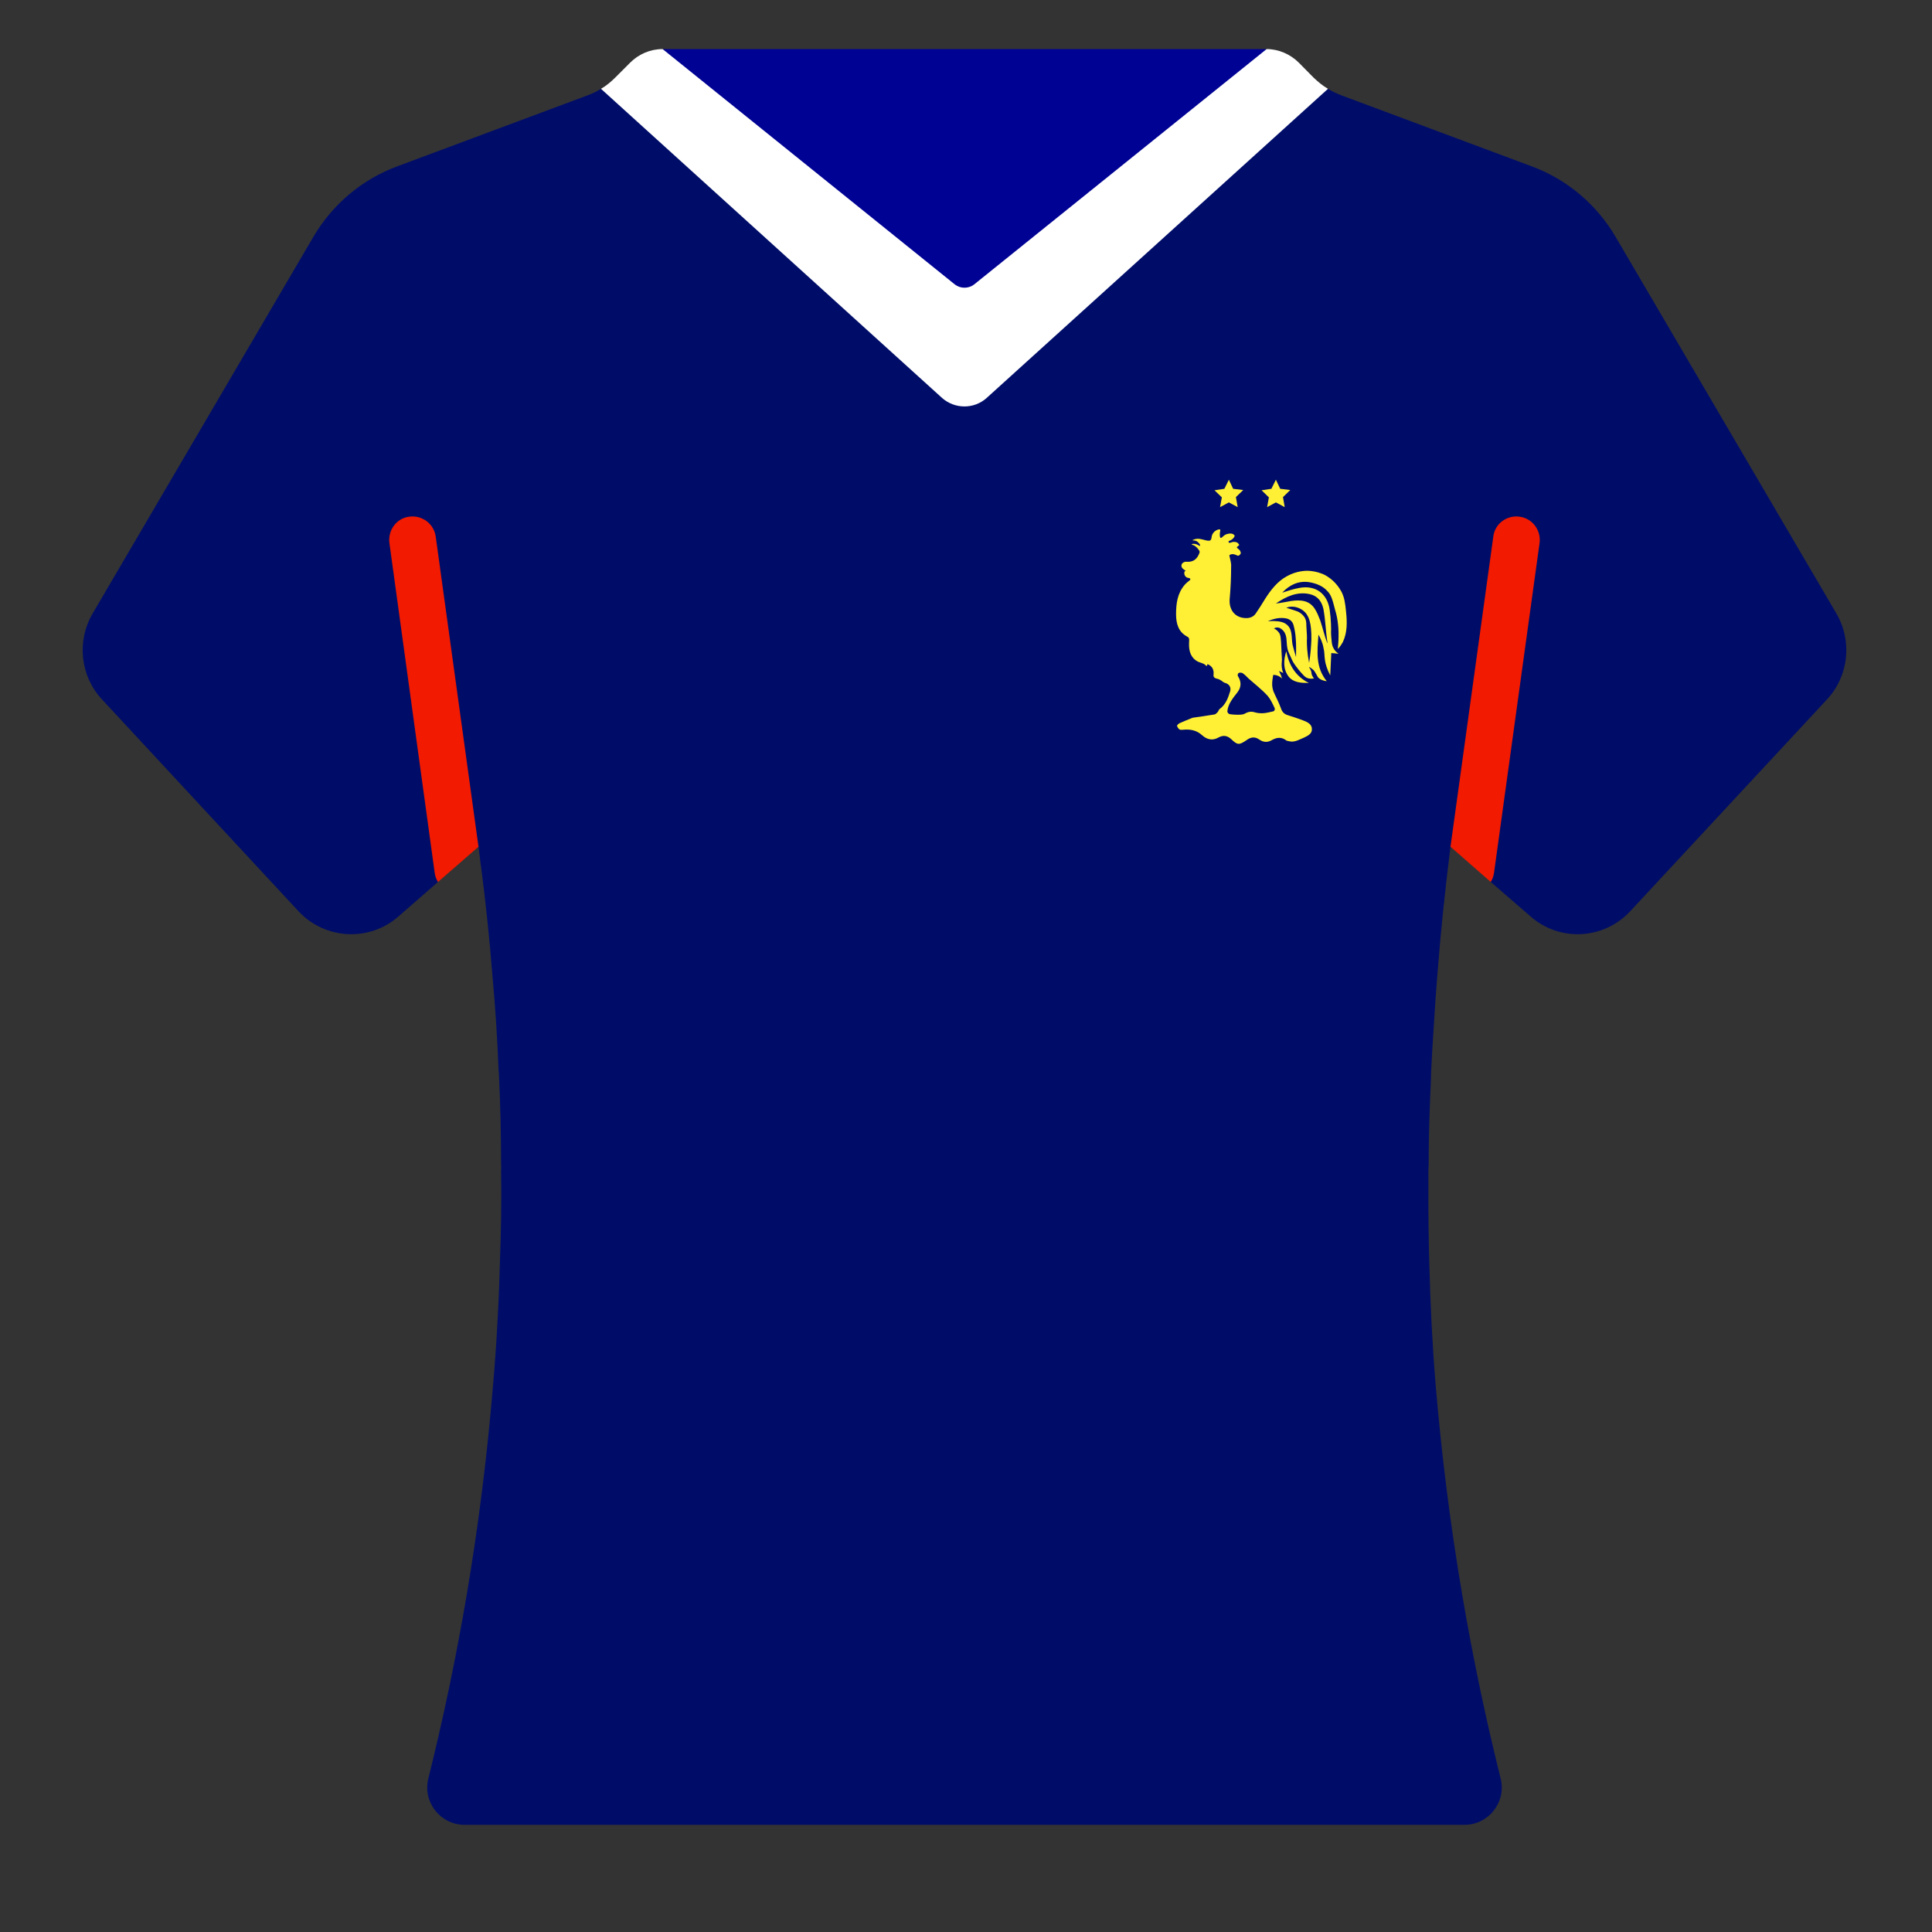 <svg version="1.0" preserveAspectRatio="xMidYMid meet" height="40" viewBox="0 0 30 30" zoomAndPan="magnify" width="40" xmlns:xlink="http://www.w3.org/1999/xlink" xmlns="http://www.w3.org/2000/svg"><rect x="0" y="0" width="30" height="30" fill="#333333" stroke="none"/><defs><clipPath id="c58927899d"><path clip-rule="nonzero" d="M 1.188 1 L 28.766 1 L 28.766 28.34 L 1.188 28.34 Z M 1.188 1"></path></clipPath><clipPath id="6a1e9e32e2"><path clip-rule="nonzero" d="M 10 0.762 L 20 0.762 L 20 6 L 10 6 Z M 10 0.762"></path></clipPath><clipPath id="240473db45"><path clip-rule="nonzero" d="M 9 0.762 L 21 0.762 L 21 7 L 9 7 Z M 9 0.762"></path></clipPath></defs><g clip-path="url(#c58927899d)"><path fill-rule="nonzero" fill-opacity="1" d="M 28.516 9.527 L 25.086 3.676 C 24.793 3.176 24.336 2.789 23.793 2.586 L 20.828 1.48 C 20.758 1.453 20.688 1.422 20.621 1.379 L 18.852 2.59 L 14.832 5.34 L 14.809 5.363 L 11.102 2.664 L 9.332 1.379 C 9.266 1.422 9.195 1.453 9.125 1.48 L 6.16 2.586 C 5.617 2.789 5.16 3.176 4.867 3.676 L 1.438 9.527 C 1.188 9.957 1.246 10.496 1.582 10.859 L 4.637 14.152 C 5.047 14.59 5.734 14.629 6.188 14.23 L 6.801 13.695 C 6.773 13.652 6.984 13.098 6.977 13.047 L 6.258 8.582 C 6.23 8.383 6.148 8.461 6.348 8.434 C 6.543 8.41 6.453 8.488 6.48 8.688 L 7.297 12.98 L 7.43 13.148 L 7.469 13.457 C 7.473 13.461 7.473 13.473 7.473 13.48 C 7.543 14.023 7.602 14.586 7.648 15.164 C 7.691 15.641 7.723 16.125 7.742 16.617 C 7.746 16.66 7.75 16.703 7.75 16.742 C 7.77 17.18 7.781 17.621 7.781 18.074 C 7.785 18.109 7.785 18.141 7.781 18.18 C 7.789 18.648 7.781 19.129 7.762 19.613 C 7.754 19.922 7.742 20.234 7.723 20.551 C 7.707 20.867 7.684 21.184 7.656 21.508 C 7.469 23.777 7.098 25.824 6.652 27.613 C 6.559 27.98 6.836 28.336 7.215 28.336 L 22.738 28.336 C 23.117 28.336 23.395 27.98 23.301 27.613 C 22.855 25.824 22.484 23.777 22.293 21.508 C 22.242 20.891 22.211 20.27 22.195 19.648 C 22.184 19.289 22.18 18.926 22.18 18.57 C 22.18 18.449 22.18 18.332 22.18 18.215 C 22.18 18.172 22.18 18.133 22.184 18.094 L 22.184 18.09 C 22.184 17.645 22.199 17.207 22.219 16.777 C 22.219 16.73 22.223 16.68 22.223 16.633 C 22.234 16.387 22.25 16.141 22.266 15.898 C 22.281 15.652 22.297 15.414 22.316 15.176 C 22.344 14.82 22.375 14.473 22.41 14.133 C 22.445 13.793 22.484 13.465 22.523 13.148 C 22.539 13.031 22.641 13.152 22.656 13.035 L 23.418 8.535 C 23.422 8.473 23.414 8.438 23.402 8.418 C 23.418 8.422 23.441 8.43 23.473 8.434 C 23.672 8.461 23.652 8.344 23.625 8.543 L 23.039 13.242 C 23.035 13.293 23.082 13.402 23.148 13.695 L 23.766 14.23 C 24.219 14.629 24.902 14.59 25.312 14.152 L 28.371 10.859 C 28.707 10.496 28.766 9.957 28.516 9.527 Z M 28.516 9.527" fill="#000d68"></path></g><g clip-path="url(#6a1e9e32e2)"><path fill-rule="nonzero" fill-opacity="1" d="M 19.668 0.762 L 16.371 4.438 C 15.922 5.121 14.637 5.574 14.305 5.238 L 10.289 0.762 Z M 19.668 0.762" fill="#000293"></path></g><g clip-path="url(#240473db45)"><path fill-rule="nonzero" fill-opacity="1" d="M 20.621 1.379 L 15.32 6.18 C 15.125 6.355 14.828 6.355 14.629 6.18 L 9.332 1.379 C 9.414 1.332 9.488 1.27 9.555 1.203 L 9.785 0.973 C 9.918 0.84 10.098 0.762 10.289 0.762 L 14.828 4.418 C 14.914 4.484 15.039 4.484 15.125 4.418 L 19.668 0.762 C 19.852 0.762 20.035 0.84 20.168 0.973 L 20.395 1.203 C 20.465 1.27 20.539 1.332 20.621 1.379 Z M 20.621 1.379" fill="#ffffff"></path></g><path fill-rule="nonzero" fill-opacity="1" d="M 7.43 13.148 L 6.801 13.695 C 6.773 13.652 6.758 13.605 6.75 13.555 L 6.047 8.434 C 6.02 8.234 6.156 8.047 6.355 8.023 C 6.555 7.996 6.738 8.133 6.766 8.332 Z M 7.43 13.148" fill="#f21a00"></path><path fill-rule="nonzero" fill-opacity="1" d="M 23.906 8.434 L 23.199 13.555 C 23.191 13.605 23.176 13.652 23.148 13.695 L 22.523 13.148 L 23.188 8.332 C 23.211 8.133 23.398 7.996 23.594 8.023 C 23.793 8.047 23.934 8.234 23.906 8.434 Z M 23.906 8.434" fill="#f21a00"></path><path fill-rule="nonzero" fill-opacity="1" d="M 19.973 10.113 C 19.93 10.25 19.922 10.387 20.008 10.504 C 20.086 10.602 20.207 10.605 20.324 10.605 C 20.121 10.504 20.016 10.332 19.973 10.113 Z M 19.973 10.113" fill="#fff035"></path><path fill-rule="nonzero" fill-opacity="1" d="M 20.852 9.969 C 20.922 9.82 20.918 9.66 20.902 9.504 C 20.887 9.352 20.875 9.277 20.828 9.184 C 20.797 9.129 20.715 8.996 20.551 8.918 C 20.523 8.906 20.43 8.867 20.305 8.863 C 20.273 8.863 20.133 8.863 19.98 8.949 C 19.832 9.031 19.73 9.164 19.641 9.305 C 19.594 9.383 19.547 9.457 19.496 9.531 C 19.461 9.578 19.41 9.598 19.352 9.598 C 19.184 9.598 19.082 9.477 19.094 9.305 C 19.109 9.137 19.117 8.965 19.117 8.797 C 19.121 8.742 19.102 8.688 19.09 8.629 C 19.086 8.621 19.098 8.617 19.098 8.617 C 19.121 8.598 19.152 8.605 19.168 8.609 C 19.207 8.617 19.211 8.633 19.23 8.629 C 19.246 8.625 19.258 8.609 19.266 8.594 C 19.27 8.57 19.25 8.547 19.25 8.543 C 19.238 8.531 19.227 8.523 19.215 8.512 C 19.203 8.508 19.203 8.492 19.215 8.488 C 19.223 8.48 19.23 8.473 19.242 8.465 C 19.246 8.461 19.238 8.453 19.234 8.449 C 19.227 8.43 19.199 8.414 19.164 8.414 C 19.121 8.414 19.098 8.438 19.082 8.426 C 19.082 8.422 19.078 8.422 19.078 8.418 C 19.074 8.41 19.078 8.398 19.09 8.398 C 19.102 8.395 19.117 8.387 19.137 8.371 C 19.16 8.352 19.168 8.332 19.172 8.32 C 19.172 8.316 19.168 8.312 19.164 8.309 C 19.145 8.277 19.082 8.281 19.039 8.297 C 18.988 8.32 18.973 8.359 18.953 8.352 C 18.938 8.344 18.941 8.293 18.941 8.289 C 18.941 8.258 18.957 8.234 18.945 8.223 C 18.945 8.223 18.941 8.223 18.938 8.219 C 18.914 8.219 18.859 8.238 18.828 8.293 C 18.805 8.34 18.82 8.371 18.793 8.391 C 18.781 8.398 18.762 8.398 18.727 8.391 C 18.637 8.367 18.605 8.359 18.559 8.371 C 18.543 8.375 18.516 8.383 18.52 8.391 C 18.52 8.395 18.547 8.387 18.578 8.402 C 18.602 8.414 18.609 8.426 18.613 8.43 C 18.629 8.445 18.641 8.469 18.633 8.477 C 18.625 8.48 18.609 8.461 18.57 8.449 C 18.539 8.441 18.504 8.445 18.504 8.453 C 18.504 8.457 18.523 8.461 18.539 8.469 C 18.562 8.48 18.594 8.504 18.625 8.555 C 18.629 8.566 18.629 8.574 18.625 8.586 C 18.59 8.68 18.531 8.73 18.43 8.723 C 18.418 8.723 18.406 8.723 18.398 8.723 C 18.395 8.727 18.391 8.727 18.387 8.73 C 18.387 8.73 18.383 8.73 18.383 8.73 C 18.336 8.75 18.332 8.809 18.375 8.836 C 18.379 8.84 18.379 8.84 18.383 8.844 C 18.387 8.848 18.395 8.855 18.406 8.855 C 18.406 8.855 18.41 8.855 18.414 8.859 L 18.41 8.859 C 18.402 8.863 18.395 8.871 18.391 8.883 L 18.391 8.887 C 18.383 8.926 18.41 8.969 18.449 8.973 C 18.457 8.977 18.465 8.977 18.473 8.977 C 18.473 8.977 18.473 8.98 18.473 8.98 C 18.484 8.984 18.488 9 18.477 9.008 C 18.449 9.031 18.418 9.055 18.395 9.082 C 18.281 9.215 18.262 9.375 18.262 9.539 C 18.262 9.688 18.301 9.816 18.438 9.887 C 18.457 9.895 18.469 9.918 18.465 9.938 C 18.465 9.945 18.465 9.949 18.465 9.953 C 18.457 10.07 18.469 10.184 18.574 10.258 C 18.605 10.281 18.648 10.289 18.684 10.305 C 18.703 10.312 18.719 10.328 18.738 10.344 C 18.742 10.332 18.75 10.32 18.75 10.312 C 18.824 10.344 18.852 10.398 18.844 10.477 C 18.836 10.523 18.875 10.535 18.914 10.543 C 18.93 10.547 18.945 10.559 18.961 10.566 C 18.98 10.578 18.996 10.594 19.016 10.602 C 19.082 10.617 19.121 10.668 19.102 10.734 C 19.07 10.836 19.035 10.938 18.941 11.008 C 18.926 11.016 18.922 11.039 18.91 11.055 C 18.895 11.07 18.879 11.09 18.859 11.094 C 18.746 11.113 18.633 11.129 18.52 11.145 C 18.512 11.148 18.5 11.152 18.492 11.156 C 18.434 11.18 18.375 11.203 18.316 11.23 C 18.301 11.238 18.277 11.258 18.277 11.27 C 18.281 11.289 18.297 11.312 18.312 11.324 C 18.324 11.336 18.348 11.332 18.363 11.332 C 18.477 11.32 18.578 11.336 18.668 11.418 C 18.742 11.484 18.828 11.504 18.918 11.453 C 18.996 11.41 19.059 11.422 19.121 11.48 C 19.215 11.57 19.242 11.57 19.352 11.496 C 19.418 11.445 19.484 11.434 19.555 11.484 C 19.617 11.527 19.68 11.531 19.742 11.496 C 19.824 11.449 19.898 11.438 19.977 11.5 C 19.984 11.504 19.996 11.504 20.008 11.508 C 20.098 11.535 20.172 11.484 20.25 11.453 C 20.305 11.426 20.375 11.395 20.371 11.32 C 20.371 11.25 20.309 11.215 20.246 11.191 C 20.168 11.16 20.082 11.133 19.996 11.105 C 19.945 11.09 19.91 11.059 19.891 11 C 19.859 10.91 19.812 10.824 19.773 10.734 C 19.762 10.699 19.754 10.66 19.754 10.625 C 19.754 10.578 19.762 10.527 19.77 10.48 C 19.781 10.48 19.805 10.48 19.828 10.488 C 19.871 10.5 19.898 10.527 19.906 10.539 C 19.902 10.516 19.895 10.488 19.879 10.461 C 19.875 10.445 19.867 10.434 19.859 10.418 C 19.879 10.43 19.902 10.438 19.926 10.449 C 19.922 10.434 19.91 10.41 19.906 10.379 C 19.898 10.328 19.902 10.289 19.906 10.246 C 19.906 10.23 19.902 10.184 19.898 10.09 C 19.891 9.895 19.883 9.859 19.863 9.828 C 19.836 9.789 19.805 9.77 19.781 9.758 C 19.836 9.73 19.875 9.746 19.914 9.781 C 19.969 9.832 19.977 9.902 19.98 9.973 C 19.988 10.113 20.016 10.137 20.031 10.176 C 20.051 10.227 20.074 10.27 20.082 10.285 C 20.09 10.293 20.105 10.324 20.137 10.363 C 20.16 10.395 20.176 10.414 20.211 10.453 C 20.242 10.488 20.258 10.504 20.27 10.512 C 20.289 10.527 20.332 10.547 20.402 10.535 C 20.383 10.508 20.371 10.484 20.367 10.469 C 20.363 10.449 20.367 10.445 20.359 10.422 C 20.348 10.383 20.324 10.363 20.328 10.359 C 20.332 10.355 20.352 10.371 20.359 10.375 C 20.383 10.391 20.395 10.406 20.398 10.406 C 20.43 10.445 20.449 10.492 20.465 10.516 C 20.484 10.539 20.52 10.566 20.602 10.578 C 20.426 10.363 20.453 10.117 20.473 9.855 C 20.5 9.902 20.535 9.969 20.551 10.059 C 20.57 10.137 20.562 10.172 20.574 10.25 C 20.582 10.309 20.605 10.391 20.656 10.488 C 20.66 10.371 20.668 10.258 20.672 10.141 C 20.715 10.145 20.742 10.145 20.785 10.152 C 20.742 10.121 20.719 10.09 20.707 10.066 C 20.684 10.027 20.68 9.988 20.676 9.934 C 20.668 9.871 20.668 9.82 20.668 9.816 C 20.672 9.785 20.668 9.605 20.648 9.473 C 20.613 9.219 20.43 9.082 20.176 9.129 C 20.086 9.145 19.992 9.176 19.91 9.203 C 20.02 9.086 20.156 9.016 20.324 9.039 C 20.445 9.059 20.543 9.102 20.609 9.176 C 20.672 9.238 20.691 9.312 20.73 9.465 C 20.762 9.566 20.789 9.711 20.785 9.883 C 20.785 9.965 20.777 10.031 20.773 10.078 C 20.812 10.039 20.832 10.004 20.852 9.969 Z M 19.793 10.996 C 19.801 11.02 19.789 11.043 19.766 11.047 C 19.715 11.059 19.668 11.07 19.625 11.074 C 19.578 11.078 19.531 11.074 19.488 11.062 C 19.43 11.043 19.383 11.051 19.328 11.082 C 19.293 11.102 19.238 11.098 19.195 11.098 C 19.164 11.098 19.129 11.094 19.098 11.09 C 19.074 11.086 19.055 11.062 19.059 11.039 C 19.07 10.93 19.145 10.84 19.215 10.75 C 19.277 10.668 19.277 10.586 19.223 10.5 C 19.219 10.496 19.219 10.488 19.219 10.48 C 19.219 10.461 19.234 10.445 19.25 10.445 C 19.266 10.445 19.281 10.445 19.289 10.449 C 19.328 10.473 19.359 10.508 19.391 10.539 C 19.488 10.625 19.594 10.707 19.684 10.805 C 19.73 10.859 19.762 10.93 19.793 10.996 Z M 20.125 10.203 C 20.105 10.137 20.086 10.074 20.07 10.008 C 20.059 9.949 20.062 9.887 20.051 9.828 C 20.031 9.711 19.949 9.648 19.805 9.645 C 19.773 9.641 19.738 9.645 19.688 9.645 C 19.789 9.602 19.879 9.586 19.969 9.602 C 20.027 9.613 20.07 9.648 20.086 9.707 C 20.105 9.777 20.117 9.852 20.121 9.926 C 20.129 10.016 20.125 10.109 20.125 10.203 Z M 20.363 9.934 C 20.359 10.023 20.352 10.148 20.328 10.293 C 20.297 10.141 20.293 10.023 20.293 9.945 C 20.297 9.902 20.293 9.84 20.285 9.719 C 20.285 9.664 20.281 9.629 20.262 9.594 C 20.227 9.535 20.172 9.504 20.152 9.496 C 20.133 9.488 20.098 9.477 20.023 9.453 C 20.004 9.445 19.984 9.441 19.973 9.438 C 20.078 9.391 20.227 9.441 20.293 9.543 C 20.316 9.582 20.367 9.656 20.363 9.934 Z M 20.344 9.227 C 20.469 9.258 20.527 9.348 20.551 9.461 C 20.582 9.633 20.586 9.809 20.613 9.984 C 20.613 9.984 20.609 9.988 20.609 9.984 C 20.566 9.871 20.539 9.75 20.5 9.633 C 20.477 9.574 20.453 9.512 20.418 9.457 C 20.332 9.32 20.195 9.312 20.051 9.332 C 19.973 9.344 19.895 9.363 19.812 9.371 C 19.973 9.262 20.145 9.18 20.344 9.227 Z M 20.344 9.227" fill="#fff035"></path><path fill-rule="nonzero" fill-opacity="1" d="M 19.219 7.875 L 19.082 7.801 L 18.945 7.875 L 18.973 7.723 L 18.859 7.613 L 19.012 7.59 L 19.082 7.449 L 19.148 7.59 L 19.305 7.609 L 19.191 7.719 Z M 19.219 7.875" fill="#fff035"></path><path fill-rule="nonzero" fill-opacity="1" d="M 19.949 7.875 L 19.812 7.801 L 19.676 7.875 L 19.703 7.723 L 19.59 7.613 L 19.742 7.59 L 19.812 7.449 L 19.879 7.59 L 20.035 7.609 L 19.922 7.719 Z M 19.949 7.875" fill="#fff035"></path></svg>